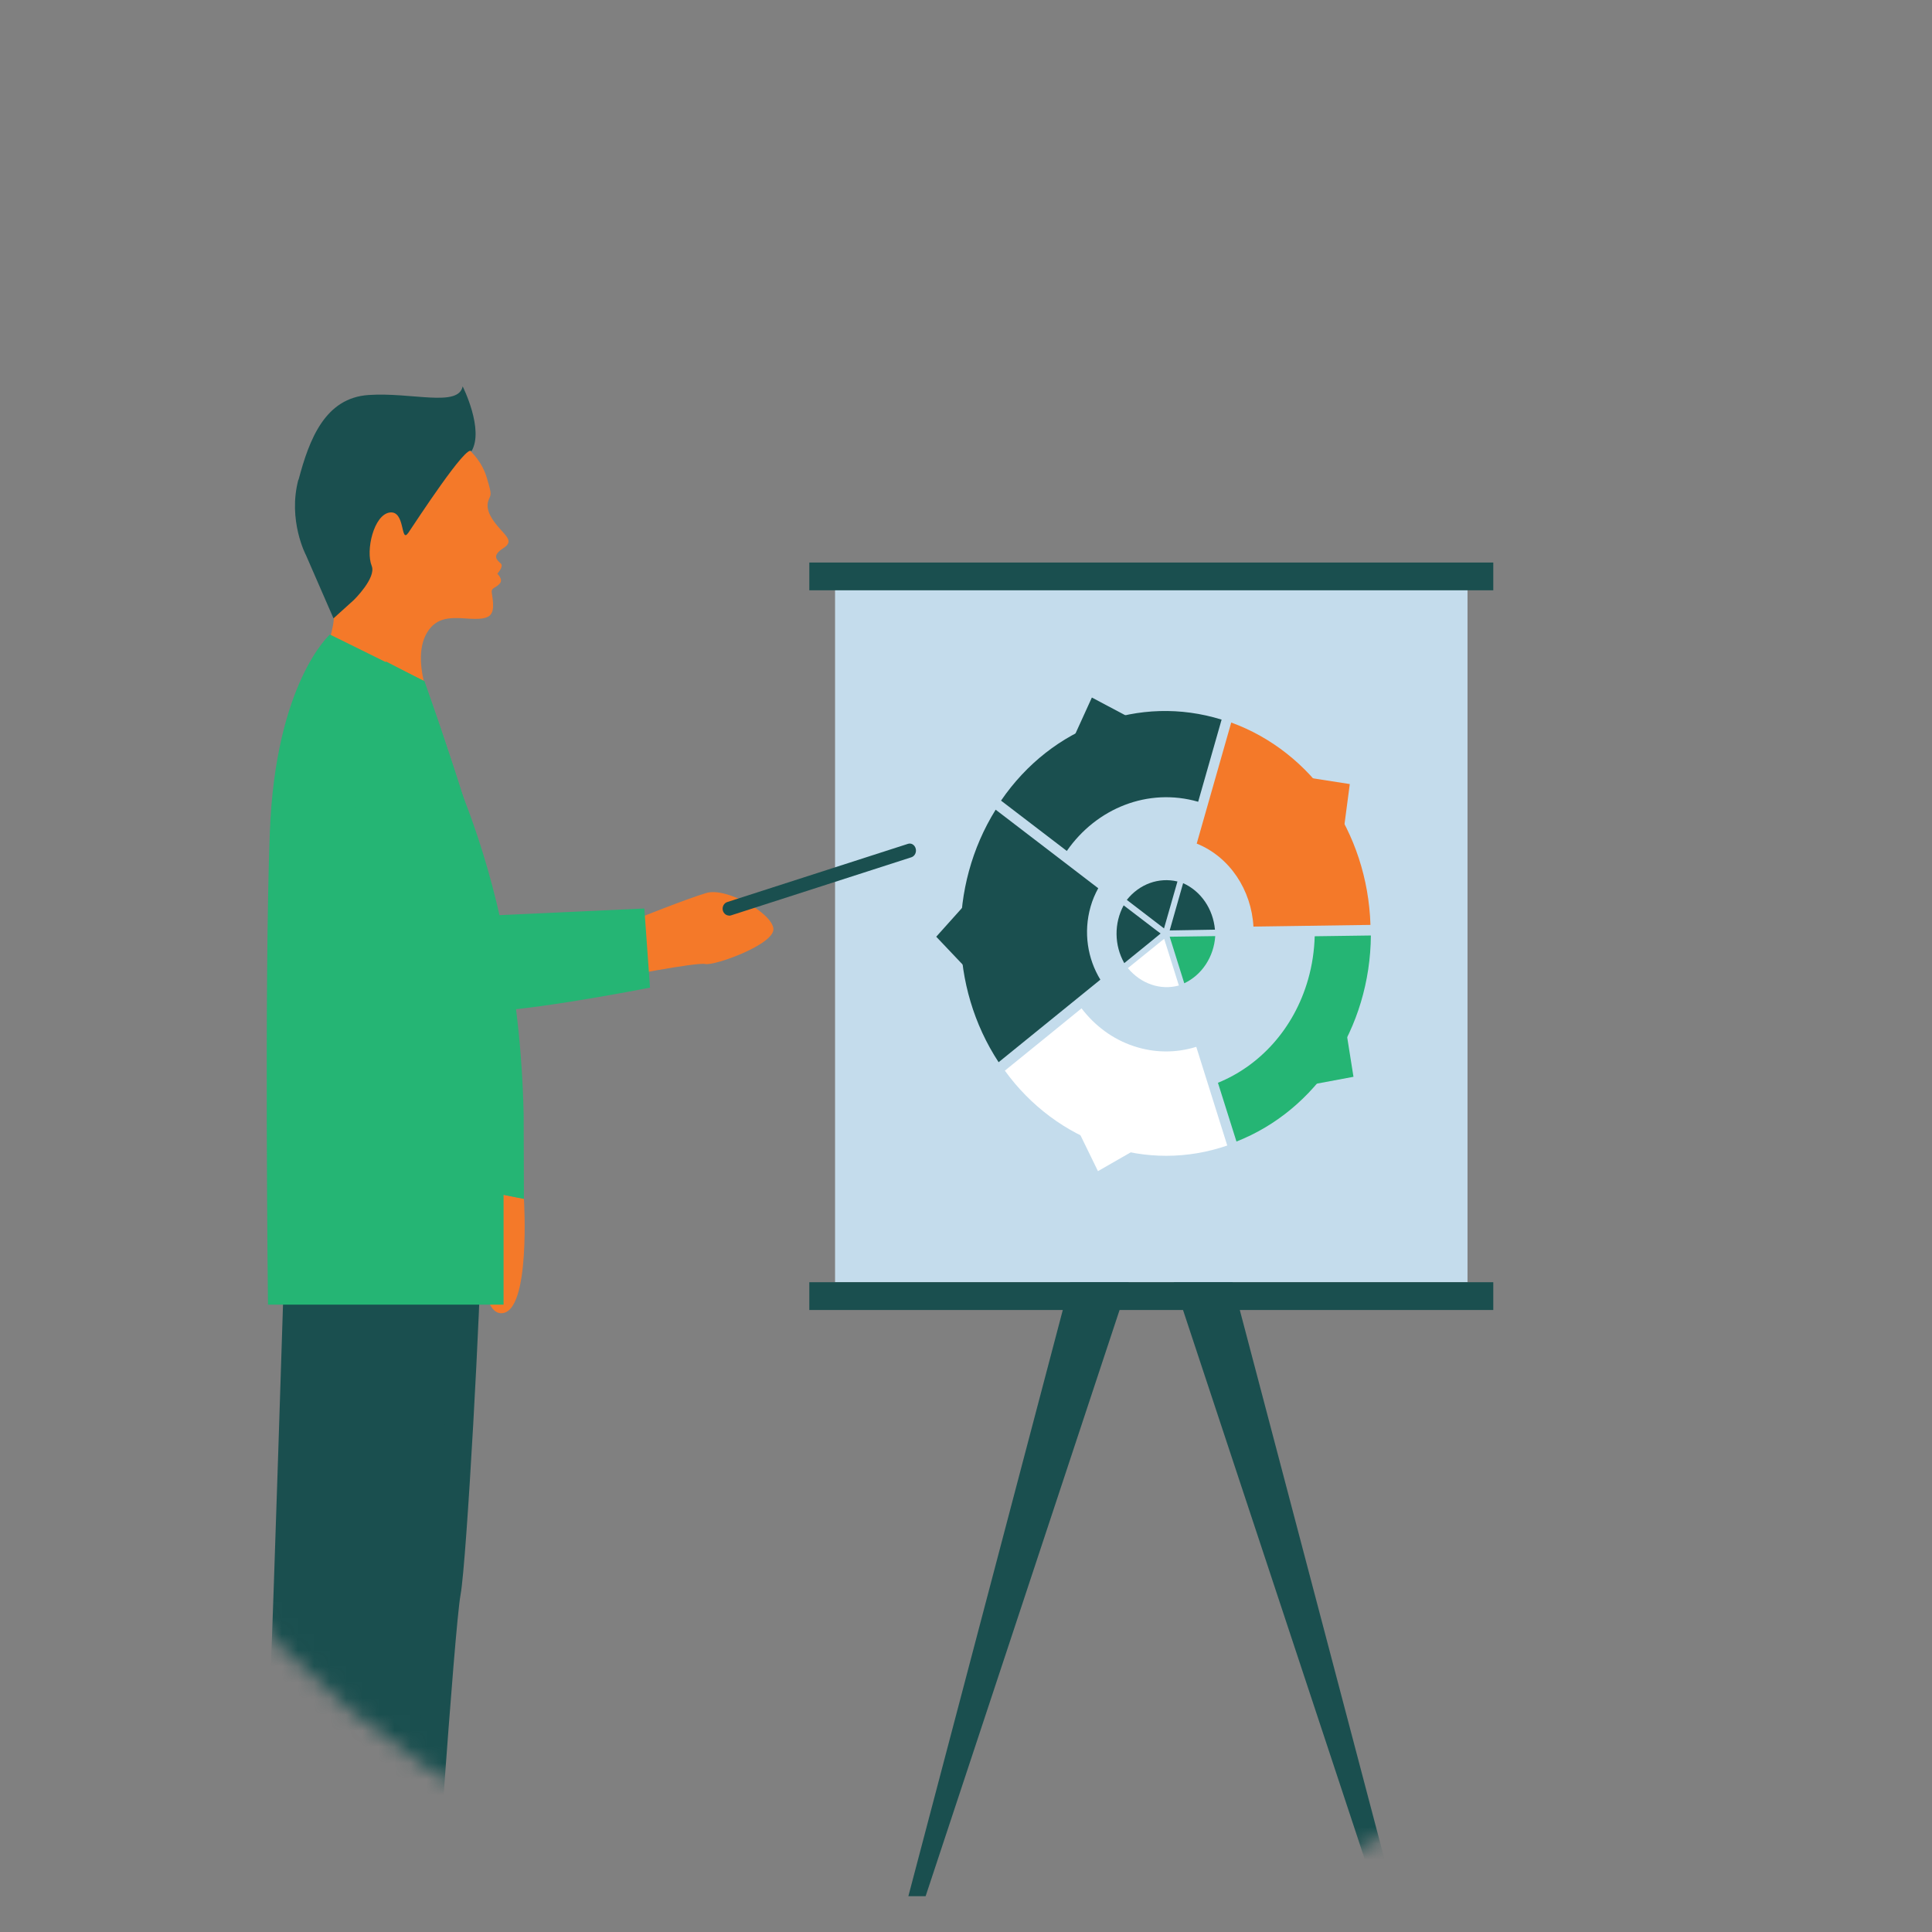 <svg width="120" height="120" viewBox="0 0 120 120" fill="none" xmlns="http://www.w3.org/2000/svg">
<rect x="0" y="0" width="120" height="120" fill="#808080" stroke="none"/>
<mask id="mask0_4_542" style="mask-type:alpha" maskUnits="userSpaceOnUse" x="0" y="0" width="120" height="120">
<circle cx="60" cy="60" r="60" fill="white"/>
</mask>
<g mask="url(#mask0_4_542)">
<path d="M57.492 117.777H56.42L67.581 75.41H71.509L57.492 117.777Z" fill="#1A4F4F"/>
<path d="M85.526 117.777H86.598L75.437 75.41H71.509L85.526 117.777Z" fill="#1A4F4F"/>
<path d="M91.15 36.607H51.867V79.641H91.15V36.607Z" fill="#C4DCEC"/>
<path d="M92.75 34.94H50.268V36.664H92.75V34.94Z" fill="#1A4F4F"/>
<path d="M92.75 79.641H50.268V81.366H92.75V79.641Z" fill="#1A4F4F"/>
<path d="M77.845 57.552L85.122 57.447C84.937 51.692 81.501 46.708 76.474 44.878L74.33 52.397C76.386 53.226 77.731 55.284 77.854 57.562" fill="#F47929"/>
<path d="M74.418 49.805L75.876 44.697C70.779 43.115 65.34 45.107 62.176 49.728L66.262 52.854C68.108 50.195 71.307 48.909 74.409 49.795" fill="#1A4F4F"/>
<path d="M85.148 58.105L81.659 58.153C81.633 59.049 81.501 59.954 81.246 60.84C80.367 63.918 78.232 66.205 75.648 67.253L76.799 70.903C81.782 68.94 85.104 63.861 85.148 58.096" fill="#25B574"/>
<path d="M74.295 65.023C73.064 65.404 71.72 65.414 70.41 64.975C69.092 64.537 67.993 63.699 67.176 62.631L64.716 64.632L62.413 66.5C63.995 68.692 66.21 70.341 68.679 71.169C71.157 71.999 73.758 71.999 76.228 71.15L74.303 65.023H74.295Z" fill="white"/>
<path d="M67.739 56.313C67.853 55.904 68.02 55.523 68.213 55.17L61.842 50.291C58.871 55.065 58.951 61.288 62.026 65.976L68.345 60.849C67.554 59.553 67.282 57.914 67.739 56.313Z" fill="#1A4F4F"/>
<path d="M73.486 54.855L72.651 57.791L75.463 57.743C75.349 56.456 74.594 55.351 73.486 54.855Z" fill="#1A4F4F"/>
<path d="M69.988 55.894L72.089 57.504L72.299 57.666L73.134 54.75C71.966 54.474 70.77 54.912 69.988 55.894Z" fill="#1A4F4F"/>
<path d="M69.795 56.228C69.189 57.343 69.206 58.715 69.83 59.821L71.439 58.515L72.089 57.981L71.895 57.839L69.786 56.228H69.795Z" fill="#1A4F4F"/>
<path d="M70.059 60.135C70.454 60.611 70.955 60.964 71.518 61.155C72.071 61.345 72.66 61.364 73.222 61.212L72.493 58.896L72.309 58.315L72.159 58.429L70.05 60.135H70.059Z" fill="white"/>
<path d="M73.565 61.069C74.664 60.544 75.393 59.429 75.481 58.143L72.651 58.181L73.556 61.069H73.565Z" fill="#25B574"/>
<path d="M68.196 72.742L66.746 69.769L68.846 70.474L70.938 71.169L68.196 72.742Z" fill="white"/>
<path d="M84.067 66.882L81.009 67.453L82.283 65.509L83.54 63.565L84.067 66.882Z" fill="#25B574"/>
<path d="M83.838 48.7L83.399 52.025L82.081 50.129L80.772 48.223L83.838 48.7Z" fill="#F47929"/>
<path d="M67.818 43.325L70.604 44.802L68.521 45.574L66.447 46.336L67.818 43.325Z" fill="#1A4F4F"/>
<path d="M58.151 58.181L60.313 55.77L60.339 58.143L60.374 60.525L58.151 58.181Z" fill="#1A4F4F"/>
<path d="M27.577 26.811C27.894 27.154 29.686 27.773 30.249 29.718C30.565 30.785 30.495 30.68 30.346 31.061C30.099 31.69 30.644 32.367 30.952 32.729C31.427 33.3 31.927 33.624 31.268 34.044C30.521 34.52 30.864 34.778 31.101 34.997C31.286 35.159 30.987 35.521 30.89 35.635C30.89 35.635 31.277 35.988 31.04 36.245C30.811 36.512 30.548 36.502 30.539 36.731C30.539 36.969 30.802 37.884 30.425 38.227C30.038 38.58 28.966 38.389 28.421 38.389C27.955 38.389 27.314 38.389 26.795 38.932C25.161 40.686 27.111 44.535 27.111 44.535C27.111 44.535 21.883 46.003 19.782 43.077C19.483 42.677 20.74 39.275 20.731 38.427C20.714 37.35 19.773 32.328 21.856 32.09C21.944 32.081 26.25 29.984 26.25 29.984L27.595 26.811H27.577Z" fill="#F47929"/>
<path d="M18.543 29.803C19.211 27.268 20.195 24.715 22.893 24.534C25.582 24.353 28.465 25.315 28.737 24C28.737 24 30.091 26.687 29.282 28.031C29.001 27.526 25.855 32.367 25.363 33.091C24.862 33.806 25.196 31.69 24.203 31.833C23.218 31.976 22.7 34.187 23.087 35.149C23.385 35.892 21.979 37.265 21.979 37.265L20.714 38.408L19.009 34.492C19.009 34.492 17.858 32.329 18.534 29.784" fill="#1A4F4F"/>
<path d="M19.457 119.864C19.457 119.864 19.071 122.522 19.457 125.734H32.341C32.341 125.734 32.982 123.085 31.312 122.799C29.634 122.522 26.11 122.522 25.872 119.864H19.457Z" fill="#1A4F4F"/>
<path d="M32.542 74.466C32.542 74.466 32.982 81.518 31.154 81.566C29.326 81.623 29.889 73.942 29.889 73.942L32.534 74.457L32.542 74.466Z" fill="#F47929"/>
<path d="M25.951 43.782C25.951 43.782 32.173 52.854 32.525 69.235L32.542 74.466L28.096 73.59L25.951 43.782Z" fill="#25B574"/>
<path d="M19.721 79.336C19.721 79.336 19.079 99.757 18.948 102.55C18.816 105.342 18.948 122.161 18.948 122.161H26.804C26.804 122.161 28.219 101.149 28.606 99.052C28.992 96.956 29.889 80.308 29.889 76.954C29.889 73.6 19.712 79.327 19.712 79.327" fill="#1A4F4F"/>
<path d="M17.62 79.745C17.62 79.745 16.961 100.433 16.83 103.311C16.698 106.189 16.83 123.456 16.83 123.456H24.915C24.915 123.456 26.373 101.872 26.778 99.719C27.173 97.565 28.105 80.755 28.105 77.306C28.105 73.856 17.629 79.745 17.629 79.745" fill="#1A4F4F"/>
<path d="M20.494 39.408C20.494 39.408 17.111 42.391 16.759 51.691C16.408 60.963 16.645 81.032 16.645 81.032H31.277V59.877C31.277 55.999 26.356 42.305 26.356 42.305L20.485 39.408H20.494Z" fill="#25B574"/>
<path d="M39.582 57.057C39.582 57.057 42.649 55.828 43.87 55.465C45.092 55.094 47.913 56.685 48.036 57.667C48.159 58.648 44.363 60.001 43.809 59.877C43.255 59.754 38.36 60.716 38.36 60.716L39.582 57.047V57.057Z" fill="#F47929"/>
<path d="M31.277 60.534L22.278 55.408C22.278 55.408 27.235 64.632 31.277 65.709V60.534Z" fill="#25B574"/>
<path d="M22.278 55.408C22.278 55.408 27.56 62.326 29.282 62.755C31.005 63.184 40.373 61.345 40.373 61.345L40.021 56.428L30.688 56.857C30.688 56.857 23.051 43.773 22.392 43.773C21.733 43.773 22.278 55.399 22.278 55.399" fill="#25B574"/>
<path d="M45.277 56.866C45.11 56.866 44.951 56.742 44.899 56.561C44.837 56.333 44.96 56.094 45.171 56.028L56.385 52.416C56.596 52.34 56.815 52.473 56.877 52.711C56.938 52.94 56.815 53.178 56.613 53.245L45.4 56.857C45.4 56.857 45.321 56.876 45.285 56.876" fill="#1A4F4F"/>
<path d="M23.956 41.076L26.356 42.315C26.356 42.315 29.476 50.996 30.741 56.495L23.956 41.076Z" fill="#25B574"/>
</g>
</svg>
